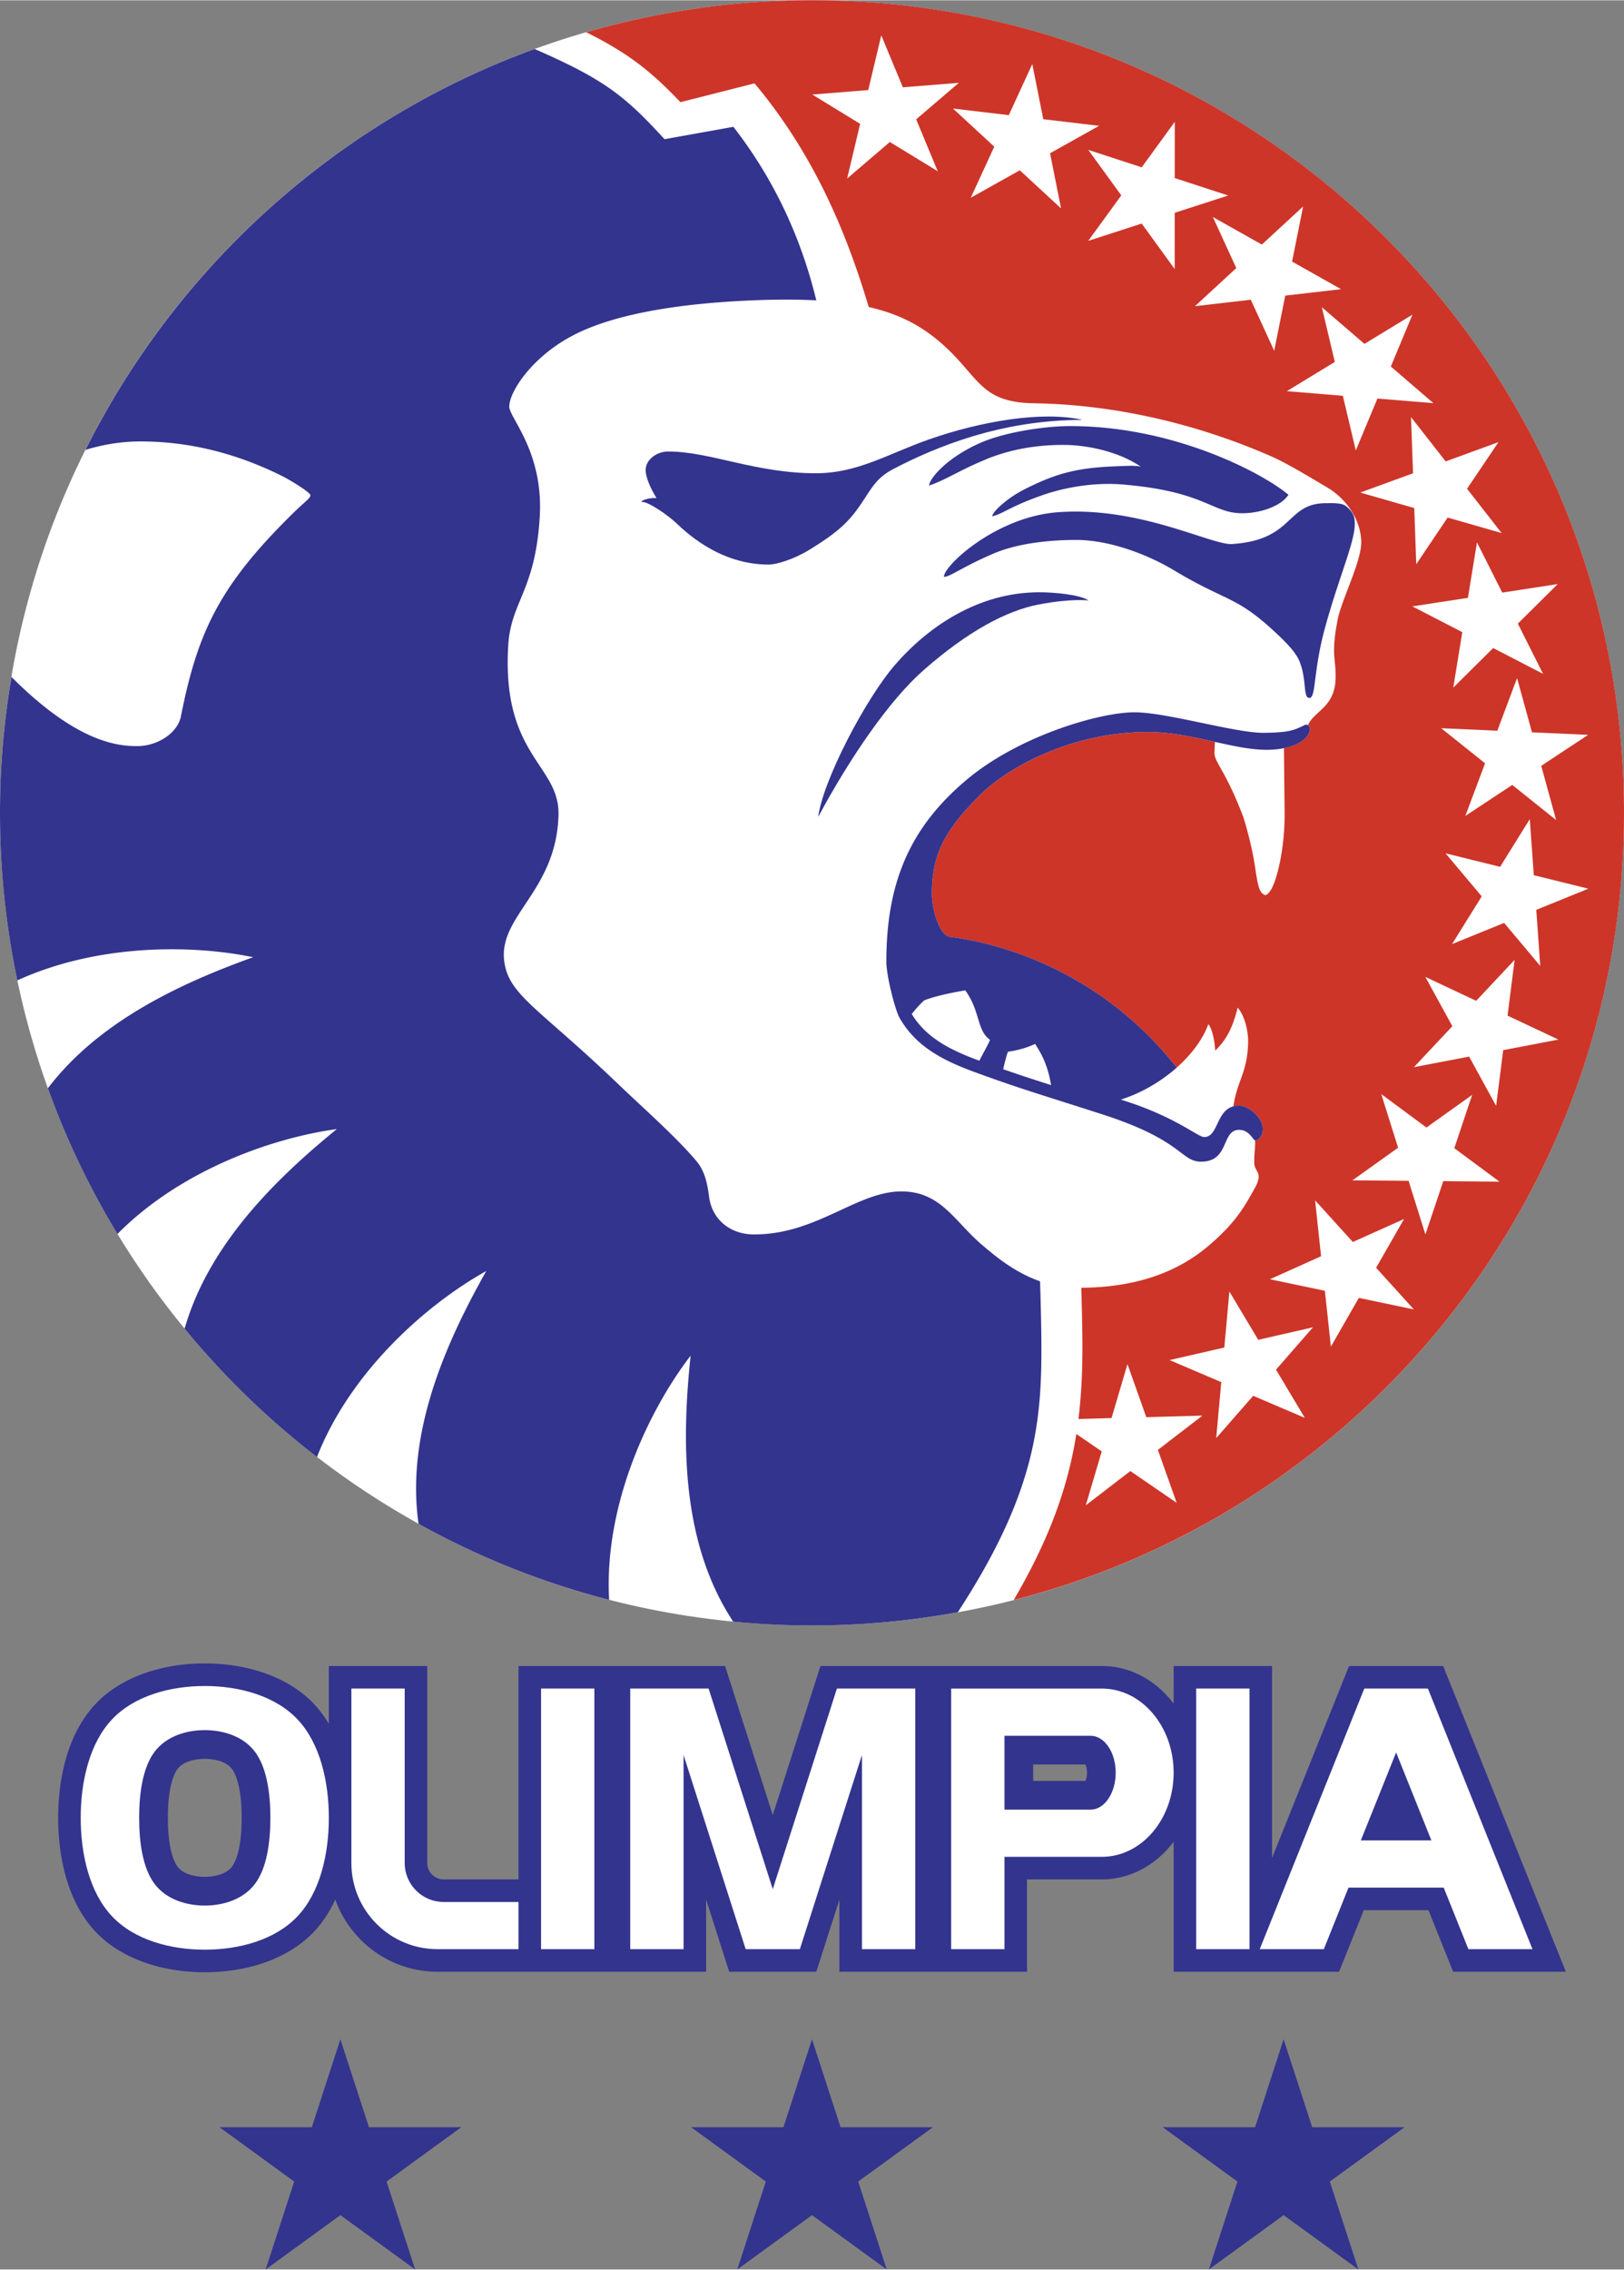 <svg xmlns="http://www.w3.org/2000/svg" width="1790" height="2500" viewBox="0 0 435.598 608.223"><rect x="0" y="0" width="435.598" height="608.223" fill="#808080" stroke="none"/><path d="M435.582 217.801c0 120.277-97.502 217.782-217.784 217.782C97.521 435.583.015 338.078.015 217.801.015 97.521 97.521.016 217.798.016c120.282 0 217.784 97.505 217.784 217.785z" fill="#fff"/><path d="M387.095 446.472h-25.244L341.2 497.91v-51.438h-26.4v10.089c-4.646-6.162-11.546-10.089-19.25-10.089h-75.483l-12.791 39.965-12.793-39.965h-55.408v57.2H119a4.404 4.404 0 0 1-4.4-4.4v-52.8H88.2v15.499c-1.115-1.869-2.419-3.666-3.967-5.307-6.509-6.914-17.192-10.88-29.309-10.88s-22.798 3.966-29.308 10.88c-8.716 9.255-10.018 23.087-10.018 30.508 0 7.42 1.301 21.256 10.018 30.512 6.508 6.909 17.191 10.875 29.308 10.875s22.799-3.966 29.309-10.879c2.441-2.592 4.283-5.548 5.696-8.615 4.036 11.266 14.787 19.357 27.42 19.357h72.05v-19.345l6.193 19.345h23.366l6.191-19.345v19.345h50.325v-24.75h20.075c7.704 0 14.604-3.928 19.25-10.09v34.84h44.373l6.626-16.5h17.347l6.626 16.5H420l-32.905-81.95zM62.25 500.229c-1.914 2.557-6.092 2.755-7.326 2.755s-5.412-.198-7.325-2.755c-.774-1.035-2.574-4.374-2.574-13.058 0-8.68 1.8-12.023 2.574-13.059 1.912-2.557 6.09-2.754 7.325-2.754s5.413.197 7.326 2.754c.773 1.035 2.574 4.379 2.574 13.059.001 8.684-1.8 12.023-2.574 13.058zm228.882-22.958h-14.007v-4.4h14.007c.208.451.43 1.109.43 2.2 0 1.096-.222 1.753-.43 2.2z" fill="#33348e"/><path d="M139.074 509.722v12.649h-21.725c-12.757 0-23.1-10.342-23.1-23.1v-46.75h14.3v46.75c0 5.771 4.678 10.45 10.45 10.45h20.075v.001zM159.424 522.371h-14.299v-69.85h14.299v69.85zM335.15 522.371h-14.3v-69.85h14.3v69.85zM383.004 452.521H365.94l-28.045 69.85h17.188l6.624-16.5h25.528l6.626 16.5h17.188l-28.045-69.85zm-17.994 40.701l9.465-23.573 9.463 23.573H365.01zM292.524 465.172c3.717 0 6.737 4.434 6.737 9.899 0 5.47-3.021 9.9-6.737 9.9h-23.1v-19.8h23.1v.001zm-37.399-12.651v69.85h14.3v-24.75h26.125c10.63 0 19.25-10.093 19.25-22.55 0-12.452-8.62-22.55-19.25-22.55h-40.425zM224.483 452.521l-17.208 53.763-17.21-53.763h-21.016v69.85h14.3v-52.039l16.66 52.039h14.533l16.657-52.039v52.039h14.3v-69.85h-21.016zM72.524 487.172c0 6.492-.925 13.419-4.11 17.673-3.185 4.254-8.63 5.839-13.49 5.839-4.859 0-10.305-1.585-13.49-5.839-3.185-4.254-4.11-11.181-4.11-17.673 0-6.493.925-13.415 4.11-17.674 3.186-4.254 8.631-5.839 13.49-5.839 4.86 0 10.306 1.585 13.49 5.839 3.186 4.259 4.11 11.181 4.11 17.674zm7.304-26.361c-6.022-6.395-15.714-8.977-24.904-8.977-9.189 0-18.881 2.582-24.904 8.977-6.021 6.394-8.371 16.603-8.371 26.361s2.35 19.967 8.371 26.361c6.022 6.397 15.715 8.976 24.904 8.976s18.881-2.578 24.904-8.976c6.021-6.395 8.372-16.604 8.372-26.361 0-9.759-2.351-19.968-8.372-26.361z" fill="#fff"/><path fill="#33348e" d="M217.798 546.524l7.661 23.564h24.775l-20.045 14.571 7.658 23.564-20.049-14.562-20.046 14.562 7.659-23.564-20.049-14.571h24.784l7.652-23.564zM344.298 546.524l7.661 23.564h24.775l-20.045 14.571 7.658 23.564-20.049-14.562-20.045 14.562 7.657-23.564-20.05-14.571h24.785l7.653-23.564zM91.299 546.524l7.662 23.564h24.776l-20.045 14.571 7.657 23.564-20.05-14.562-20.045 14.562 7.658-23.564-20.049-14.571h24.784l7.652-23.564z"/><path d="M314.241 287.265c.459-.372.894-.754 1.327-1.139-.434.383-.924.737-1.379 1.109l.052.03z" fill="#cd3529"/><path d="M215.899.008a217.836 217.836 0 0 0-58.672 8.554C168.58 14.209 174.576 19 182.509 27.311l19.872-5.045c15.88 18.94 24.625 39.849 30.631 59.951 8.667 1.963 14.747 5.392 20.272 10.419 9.423 8.581 9.811 15.166 24.059 15.382 21.785.33 43.717 5.555 63.31 14.08 4.345 1.891 9.458 5.001 15.4 8.525 5.62 3.332 9.067 9.35 9.067 14.665 0 5.225-5.329 15.563-6.316 20.675-1.814 9.376-.551 10.035-.551 15.26 0 8.358-5.642 9.033-7.442 13.086.485.304.653 1.019.353 1.917-.623 1.869-3.105 3.476-6.776 4.224l.172 17.33c.091 9.166-1.882 17.211-3.369 20.115-.683 1.329-1.379 1.94-1.886 1.946-1.358-.627-1.783-1.573-2.604-7.122-.636-4.302-1.692-8.873-3.18-13.714-4.765-12.597-7.751-14.672-7.772-17.238l.116-2.995c-5.677-1.271-11.714-2.634-18.111-2.634-19.688 0-37.014 9.012-44.988 16.986-9.763 9.763-12.805 16.226-12.805 26.4 0 4.125 2.079 11.55 5.104 11.55 13.922 1.805 40.4 9.409 60.56 35.005 4.173-3.7 7.146-7.865 8.465-11.63.859.838 1.669 3.868 1.865 7.09 2.729-2.699 4.576-5.649 6.013-11.529 2.062 2.333 2.879 6.759 2.813 9.428-.232 8.162-2.986 10.143-3.958 17.059a5.682 5.682 0 0 1 1.514-.211c2.646 0 6.006 3.06 6.35 5.715.268 2.046-1.014 3.638-2.02 3.638-.013-.004-.03-.025-.043-.034.15 1.603-.228 3.099-.206 5.97.026 2.611 2.587 2.474.111 6.874-2.586 4.598-4.884 9.045-12.375 15.399-8.902 7.555-20.203 11.116-34.125 11.25.138 4.734.258 9.685.292 13.81.21 24.024-3.02 43.579-18.42 69.88C366.737 404.554 436.483 318.17 435.589 215.9 434.541 95.617 336.181-1.041 215.899.008z" fill="#cd3529"/><path d="M279.32 359c-.039-4.645-.185-10.381-.349-15.637-6.802-2.38-11.945-6.682-15.593-9.792-7.425-6.325-11-14.3-21.601-14.3-11.949 0-22.675 11.528-39.492 11.528-6.558 0-11.233-4.104-12.058-9.879-.356-2.496-.803-6.6-3.3-9.625-5.225-6.323-15.498-15.402-20.35-20.073-22-21.175-30.25-24.475-31.35-33.825-1.424-12.096 14.024-18.701 14.575-39.002.366-13.518-15.29-15.811-13.476-45.531.715-11.718 7.277-14.569 8.451-34.456 1.028-17.405-8.176-26.488-8.176-29.512 0-3.85 5.775-12.925 16.477-18.746 9.637-5.242 25.599-8.754 48.669-9.715 6.536-.271 12.19-.269 17.204-.008-3.917-16.13-10.93-31.956-22.239-46.511l-18.463 3.316c-10.632-11.575-16.01-15.962-34.84-24.172C90.791 32.182 47.7 70.991 22.923 120.515c5.04-1.553 10.059-2.269 14.699-2.269 9.606 0 22.807 1.65 38.206 9.351 1.736.867 7.425 4.262 7.425 5.075 0 .838-1.469 1.669-4.949 5.1-19.616 19.341-25.381 31.782-29.857 54.555-1.189 4.414-6.479 7.538-11.484 7.58-5.21.046-16.27-.872-33.893-18.545a218.953 218.953 0 0 0-3.062 38.336 218.83 218.83 0 0 0 4.638 43.011c21.085-9.658 46.197-9.739 63.254-6.22-18.964 6.819-41.229 16.956-55.057 35.129a216.73 216.73 0 0 0 18.665 39.057c16.725-16.921 41.147-25.702 58.831-28.113-16.1 13.126-34.304 30.769-40.825 53.491a219.082 219.082 0 0 0 35.505 34.4c8.99-22.906 29.307-40.863 45.411-49.853-10.637 18.885-21.659 43.171-18.165 67.753a216.232 216.232 0 0 0 51.125 20.381c-1.427-25.154 10.373-50.476 21.853-65.446-2.352 22.206-2.769 49.818 11.422 71.294 7.576.73 15.259 1.078 23.036 1.01a218.498 218.498 0 0 0 37.198-3.52c20.896-32.007 22.615-51.038 22.421-73.072zM253.204 154.546c1.649 0 5.126-2.802 13.475-6.325 6.209-2.62 14.575-3.575 22-3.575 7.975 0 17.961 3.188 26.4 8.25 13.75 8.25 16.388 6.693 26.675 16.225 3.347 3.103 5.874 5.676 6.875 8.25 1.926 4.95.825 9.625 2.582 9.625 1.797 0 1.015-6.916 4.018-18.149 3.614-13.513 8.155-23.467 8.155-28.417 0-1.692-.2-3.124-2.38-4.858-1.147-.911-3.57-.775-5.324-.775-10.901 0-8.426 9.85-25.201 10.949-5.495.36-24.75-10.174-46.75-8.524-16.784 1.258-30.8 14.574-30.525 17.324z" fill="#33348e"/><path d="M291.979 160.872s-4.653-.607-13.475 1.1c-8.525 1.649-18.881 7.125-30.8 17.6-9.075 7.975-19.524 23.099-28.244 39.314 1.294-9.889 12.783-31.716 20.544-40.689 8.8-10.175 22.275-19.525 38.774-19.525 3.757-.001 10.803.57 13.201 2.2zM266.129 138.322c-.008-1.106 3.85-4.841 8.8-7.315 7.919-3.961 13.539-5.774 24.87-6.118 2.2-.067 4.443-.278 6.184.115-5.496-3.777-13.729-5.833-20.849-5.833-7.838 0-14.694 1.435-20.38 3.751-7.424 3.026-10.726 5.5-15.542 7.151 0-1.651 4.267-7.151 13.342-11.276 6.888-3.131 18.005-4.675 24.467-4.675 28.059 0 51.794 12.71 58.583 18.425-2.199 3.3-7.975 4.95-12.375 4.95-8.25 0-9.625-5.774-31.899-7.7-9.419-.813-17.88 1.507-21.45 2.75-9.325 3.244-10.45 4.949-13.751 5.775z" fill="#33348e"/><path d="M249.199 117.697c-11 3.849-19.096 9.075-30.37 9.075-16.225 0-28.326-5.829-39.6-5.829-3.163 0-6.074 2.254-6.05 5.004.015 1.709 1.028 4.431 2.908 7.463-2.944-.082-4.749 1.062-3.733 1.062 1.65 0 6.875 3.575 9.107 5.725 5.911 5.692 14.259 11.05 24.719 11.05 2.062 0 6.608-1.357 10.725-3.85 9.073-5.5 11.549-8.525 15.123-14.025 2.209-3.396 3.597-5.639 7.534-7.701 11.549-6.049 29.041-13.199 50.767-13.199-10.725-2.475-27.333.394-41.13 5.225z" fill="#33348e"/><path fill="#fff" d="M406.916 181.688l4 14.527 15.057.679-12.577 8.298 3.992 14.527-11.769-9.405-12.578 8.306 5.294-14.101-11.773-9.409 15.056.679 5.298-14.101zM396.161 145.3l6.773 13.461 14.896-2.287-10.708 10.602 6.765 13.463-13.382-6.915-10.703 10.61 2.423-14.864-13.393-6.916 14.902-2.287 2.427-14.867zM378.475 111.727l9.287 11.872 14.158-5.163-8.419 12.496 9.272 11.875-14.48-4.157-8.417 12.504-.537-15.05-14.489-4.158 14.162-5.165-.537-15.054zM354.555 82.276l11.428 9.821 12.874-7.841-5.804 13.906 11.421 9.824-15.014-1.236-5.8 13.912-3.477-14.653-15.026-1.235 12.877-7.84-3.479-14.658zM325.318 58.087l13.137 7.39 11.076-10.213-2.961 14.772 13.132 7.395-14.966 1.732-2.961 14.779-6.282-13.686-14.978 1.736 11.09-10.214-6.287-13.691zM291.91 40.102l14.325 4.668 8.869-12.188-.012 15.07 14.326 4.676-14.335 4.631-.004 15.073-8.848-12.187-14.338 4.638 8.864-12.19-8.847-12.191zM255.618 29.019l14.967 1.769 6.303-13.691 2.944 14.779 14.966 1.774-13.148 7.354 2.951 14.782-11.064-10.218-13.157 7.362 6.308-13.692-11.07-10.219zM217.867 25.264l15.017-1.199 3.498-14.659 5.783 13.914 15.018-1.194-11.443 9.79 5.788 13.912-12.852-7.845-11.451 9.794 3.489-14.66-12.847-7.853zM410.327 219.478l1.074 15.03 14.632 3.618-13.966 5.67 1.067 15.03-9.69-11.53-13.965 5.676 7.955-12.787-9.7-11.537 14.631 3.62 7.962-12.79zM406.259 257.204l-1.896 14.949 13.639 6.417-14.803 2.822-1.903 14.946-7.239-13.206-14.809 2.827 10.309-10.979-7.249-13.214 13.638 6.417 10.313-10.979zM394.867 293.397l-4.786 14.286 12.112 8.967-15.069-.137-4.795 14.282-4.512-14.368-15.069-.129 12.26-8.744-4.52-14.381 12.116 8.968 12.263-8.744zM376.602 326.657l-7.495 13.072 10.12 11.167-14.75-3.089-7.502 13.066-1.609-14.975-14.756-3.085 13.738-6.169-1.606-14.988 10.119 11.167 13.741-6.166zM352.174 355.688l-9.917 11.347 7.734 12.934-13.857-5.917-9.918 11.335 1.358-15-13.862-5.912 14.679-3.361 1.362-15.009 7.738 12.938 14.683-3.355zM322.518 379.363l-11.947 9.187 5.046 14.196-12.431-8.524-11.947 9.174 4.276-14.443-12.431-8.52 15.057-.412 4.275-14.451 5.049 14.201 15.053-.408z"/><path d="M350.214 194.146c-2.793 1.275-3.669 2.133-11.274 2.2-7.562.065-25.987-5.5-34.65-5.5-9.35 0-31.074 6.324-45.1 18.15-14.94 12.597-21.45 27.225-21.45 48.676 0 3.85 2.354 12.989 3.575 15.125 4.399 7.7 11.713 11.434 20.35 14.574 12.556 4.566 16.092 5.475 34.101 11.275 21.636 6.964 20.899 12.648 26.399 12.648 7.701 0 5.362-8.523 10.175-8.523 2.729 0 3.575 2.518 4.327 2.864 1.006 0 2.287-1.592 2.02-3.638-.344-2.655-3.704-5.715-6.35-5.715-6.326 0-5.222 8.413-9.347 8.413-1.758 0-7.688-5.513-22.344-10.033a42.592 42.592 0 0 0 14.983-8.585c-20.161-25.599-46.643-33.203-60.564-35.007-3.025 0-5.104-7.425-5.104-11.55 0-10.175 3.042-16.637 12.805-26.4 7.975-7.975 25.3-16.986 44.988-16.986 11.937 0 22.666 4.766 32.012 4.766 6.188 0 10.54-2.102 11.399-4.676.402-1.203-.031-2.078-.951-2.078z" fill="#33348e"/><path d="M277.653 279.733c-2.492 1.122-4.551 1.688-7.297 2.097-.335.859-.802 2.64-1.275 4.688 4.481 1.563 8.052 2.724 12.843 4.249-1.026-6.271-3.193-9.234-4.271-11.034zM258.914 265.373c-4.134.703-8.395 1.639-11.017 2.686a27.687 27.687 0 0 0-3.339 3.674c3.815 6.224 10.012 9.539 18.129 12.5 1.263-2.473 2.264-4.168 2.874-5.588-3.622-2.547-2.522-7.498-6.647-13.272z" fill="#fff"/></svg>